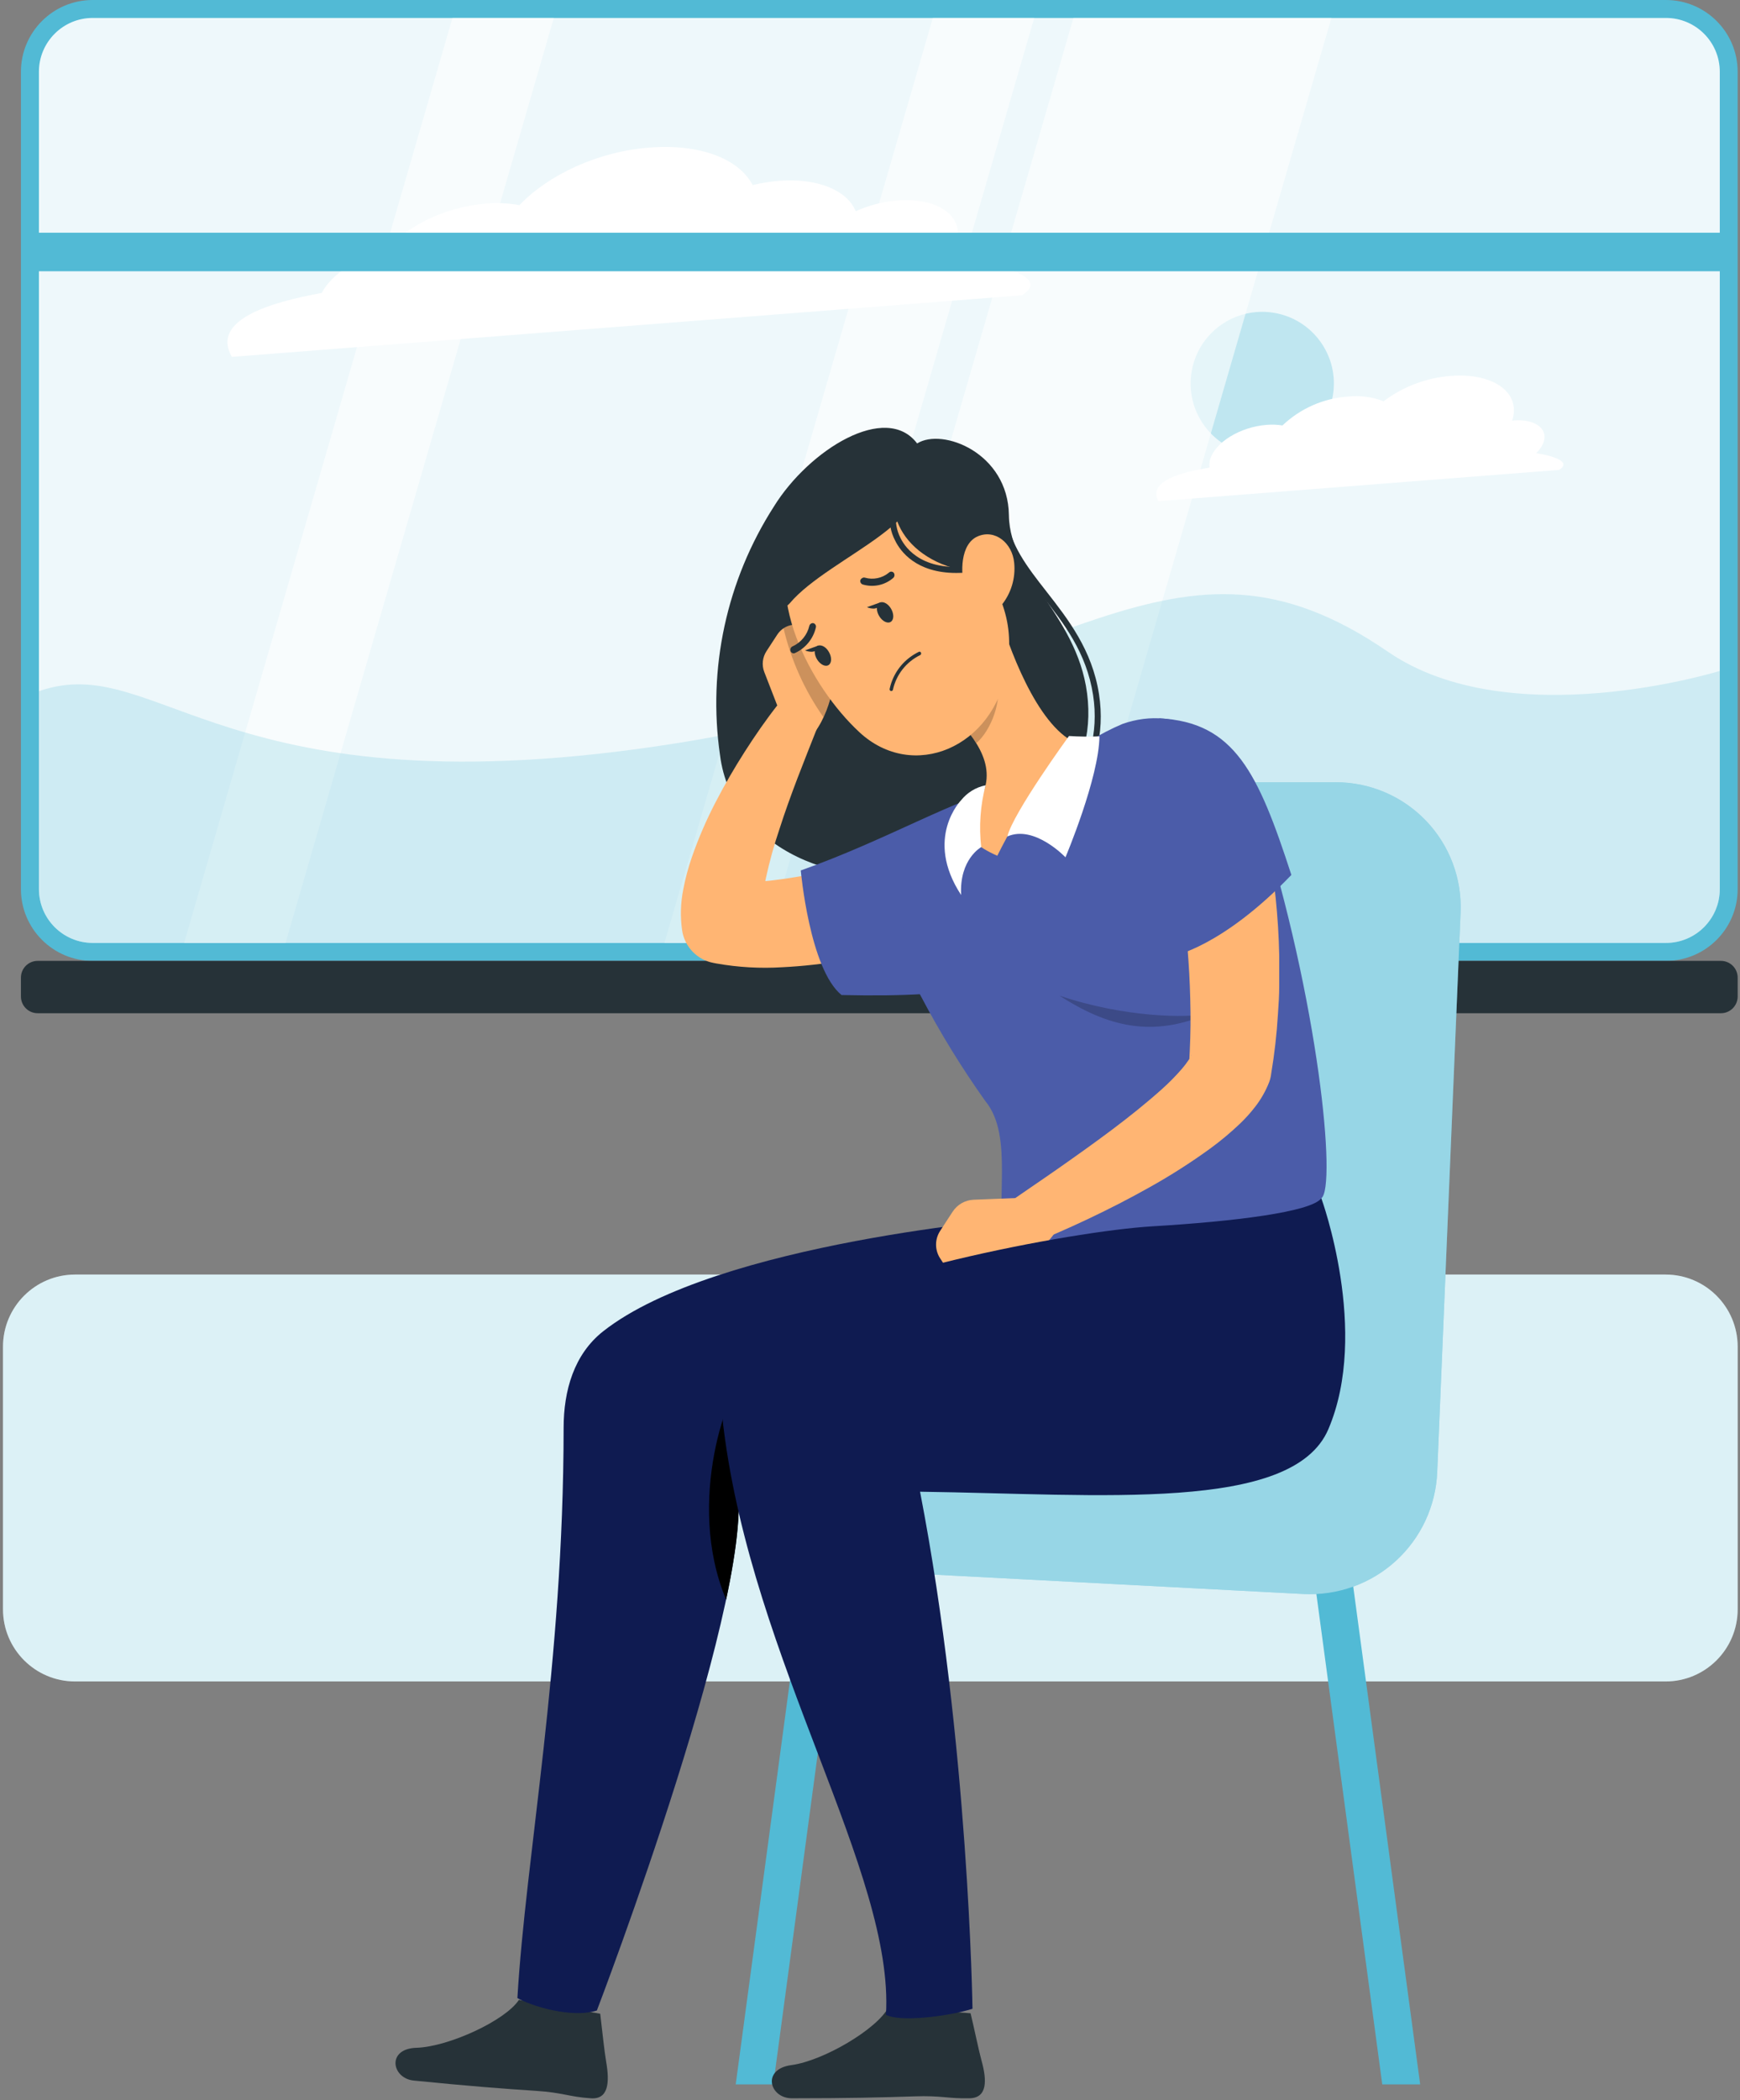 <svg width="291" height="351" viewBox="0 0 291 351" fill="none" xmlns="http://www.w3.org/2000/svg">
<rect x="0" y="0" width="291" height="351" fill="#808080" stroke="none"/>
<g clip-path="url(#clip0_29_330)">
<path d="M278.61 0H15.5C8.873 0 3.5 5.373 3.5 12V148.58C3.5 155.207 8.873 160.58 15.5 160.58H278.61C285.237 160.58 290.61 155.207 290.61 148.58V12C290.61 5.373 285.237 0 278.61 0Z" fill="#52BAD5"/>
<path d="M287.81 160.578H6.3C4.754 160.578 3.5 161.832 3.5 163.378V166.528C3.5 168.075 4.754 169.328 6.3 169.328H287.81C289.356 169.328 290.61 168.075 290.61 166.528V163.378C290.61 161.832 289.356 160.578 287.81 160.578Z" fill="#263238"/>
<path d="M287.619 148.58V12C287.619 7.029 283.59 3 278.619 3H15.509C10.539 3 6.509 7.029 6.509 12V148.58C6.509 153.551 10.539 157.58 15.509 157.58H278.619C283.59 157.58 287.619 153.551 287.619 148.58Z" fill="white"/>
<path opacity="0.1" d="M287.619 148.58V12C287.619 7.029 283.59 3 278.619 3H15.509C10.539 3 6.509 7.029 6.509 12V148.58C6.509 153.551 10.539 157.58 15.509 157.58H278.619C283.59 157.58 287.619 153.551 287.619 148.58Z" fill="#52BAD5"/>
<path d="M53.801 48.96C55.441 45.82 59.701 43.07 64.541 41.96C67.841 37.84 74.451 34.56 81.321 34.02C83.177 33.863 85.047 33.95 86.881 34.28C91.621 29.28 100.011 25.28 108.691 24.66C117.191 24 123.631 26.6 125.871 30.93C127.313 30.579 128.781 30.342 130.261 30.22C136.801 29.71 141.701 31.84 143.111 35.3C145.323 34.302 147.691 33.693 150.111 33.5C156.751 32.99 161.181 36.05 159.991 40.34C159.673 41.392 159.134 42.364 158.411 43.19C167.911 44.06 175.631 46.43 170.881 49.35L38.771 59.64C35.221 53.45 45.221 50.52 53.801 48.96Z" fill="white"/>
<path opacity="0.3" d="M222.925 66.014C223.986 59.483 219.551 53.329 213.02 52.269C206.489 51.209 200.335 55.644 199.275 62.175C198.215 68.706 202.65 74.859 209.181 75.92C215.712 76.98 221.865 72.545 222.925 66.014Z" fill="#52BAD5"/>
<path d="M202.281 78.141C202.222 77.699 202.253 77.251 202.371 76.821C203.171 73.951 207.371 71.341 211.851 71.001C212.728 70.926 213.612 70.96 214.481 71.101C217.471 68.256 221.363 66.547 225.481 66.271C227.486 66.058 229.512 66.329 231.391 67.061C234.655 64.602 238.556 63.131 242.631 62.821C249.631 62.281 254.231 65.491 252.981 69.991C252.981 70.081 252.921 70.171 252.891 70.261C252.861 70.351 253.101 70.261 253.211 70.261C256.581 69.991 258.831 71.551 258.211 73.721C257.966 74.495 257.513 75.187 256.901 75.721C260.441 76.301 262.711 77.321 260.741 78.531L193.741 83.751C191.861 80.351 197.781 78.891 202.281 78.141Z" fill="white"/>
<path opacity="0.6" d="M177.781 157.58H134.641L179.521 3H222.661L177.781 157.58Z" fill="white"/>
<path opacity="0.6" d="M128.081 157.58H111.131L156.011 3H172.961L128.081 157.58Z" fill="white"/>
<path opacity="0.6" d="M47.751 157.58H30.801L75.671 3H92.621L47.751 157.58Z" fill="white"/>
<path d="M289.119 45.331V38.891H5.009V45.331H289.119Z" fill="#52BAD5"/>
<path opacity="0.2" d="M287.62 112.121V148.581C287.62 150.968 286.672 153.257 284.984 154.945C283.296 156.632 281.007 157.581 278.62 157.581H15.5C13.113 157.581 10.824 156.632 9.136 154.945C7.448 153.257 6.5 150.968 6.5 148.581V115.511C26.62 108.511 37.08 136.341 113.5 124.151C178.28 113.811 196.07 84.151 232.11 108.911C252.62 123.001 287.62 112.121 287.62 112.121Z" fill="#52BAD5"/>
<path d="M278.55 213H12.56C5.899 213 0.5 218.399 0.5 225.06V268.94C0.5 275.601 5.899 281 12.56 281H278.55C285.211 281 290.61 275.601 290.61 268.94V225.06C290.61 218.399 285.211 213 278.55 213Z" fill="white"/>
<path opacity="0.2" d="M278.55 213H12.56C5.899 213 0.5 218.399 0.5 225.06V268.94C0.5 275.601 5.899 281 12.56 281H278.55C285.211 281 290.61 275.601 290.61 268.94V225.06C290.61 218.399 285.211 213 278.55 213Z" fill="#52BAD5"/>
<path d="M237.511 348.341H231.171L219.281 259.891H225.611L237.511 348.341Z" fill="#52BAD5"/>
<path d="M123.041 348.339H129.331L142.121 253.219H135.831L123.041 348.339Z" fill="#52BAD5"/>
<path d="M133.471 259.947C135.293 261.348 137.497 262.164 139.791 262.287L218.001 266.387C220.809 266.532 223.617 266.119 226.264 265.173C228.911 264.227 231.345 262.765 233.424 260.873C235.503 258.981 237.186 256.695 238.377 254.149C239.568 251.602 240.242 248.845 240.361 246.037L244.271 152.477C244.389 149.664 243.936 146.857 242.941 144.223C241.945 141.59 240.428 139.185 238.479 137.154C236.53 135.122 234.191 133.505 231.602 132.401C229.012 131.296 226.226 130.727 223.411 130.727H198.561C194.611 130.724 190.814 132.257 187.972 135.002C185.13 137.747 183.466 141.488 183.331 145.437L180.331 232.537L138.401 239.887C136.249 240.271 134.254 241.272 132.658 242.768C131.063 244.264 129.936 246.19 129.414 248.314C128.893 250.437 128.998 252.667 129.718 254.732C130.438 256.796 131.742 258.608 133.471 259.947Z" fill="#52BAD5"/>
<path opacity="0.4" d="M133.471 259.947C135.293 261.348 137.497 262.164 139.791 262.287L218.001 266.387C220.809 266.532 223.617 266.119 226.264 265.173C228.911 264.227 231.345 262.765 233.424 260.873C235.503 258.981 237.186 256.695 238.377 254.149C239.568 251.602 240.242 248.845 240.361 246.037L244.271 152.477C244.389 149.664 243.936 146.857 242.941 144.223C241.945 141.59 240.428 139.185 238.479 137.154C236.53 135.122 234.191 133.505 231.602 132.401C229.012 131.296 226.226 130.727 223.411 130.727H198.561C194.611 130.724 190.814 132.257 187.972 135.002C185.13 137.747 183.466 141.488 183.331 145.437L180.331 232.537L138.401 239.887C136.249 240.271 134.254 241.272 132.658 242.768C131.063 244.264 129.936 246.19 129.414 248.314C128.893 250.437 128.998 252.667 129.718 254.732C130.438 256.796 131.742 258.608 133.471 259.947Z" fill="white"/>
<path d="M129.421 84.659C121.515 96.977 118.32 111.734 120.421 126.219C122.421 141.969 140.731 149.349 156.501 145.219C172.271 141.089 183.061 131.159 181.941 117.159C180.821 103.159 168.861 96.549 168.731 86.109C168.601 75.669 157.601 71.439 153.381 74.109C148.201 67.219 135.361 75.079 129.421 84.659Z" fill="#263238"/>
<path d="M159.971 146.479C159.839 146.501 159.703 146.468 159.594 146.389C159.485 146.311 159.412 146.192 159.391 146.059C159.37 145.927 159.402 145.791 159.481 145.682C159.56 145.574 159.679 145.501 159.811 145.479C176.161 139.869 184.751 128.909 182.811 116.169C181.711 109.039 177.911 104.169 174.241 99.489C170.921 95.249 167.791 91.249 167.351 86.139C167.343 86.007 167.386 85.877 167.472 85.776C167.558 85.676 167.679 85.612 167.811 85.599C167.877 85.594 167.943 85.601 168.006 85.622C168.069 85.642 168.127 85.674 168.177 85.717C168.227 85.76 168.268 85.812 168.298 85.871C168.328 85.93 168.346 85.994 168.351 86.059C168.761 90.869 171.801 94.759 175.021 98.869C178.601 103.449 182.661 108.629 183.801 116.019C185.861 129.279 177.021 140.649 160.171 146.429L159.971 146.479Z" fill="#263238"/>
<path d="M160.312 155.649C158.612 156.249 157.112 156.729 155.512 157.199C153.912 157.669 152.342 158.089 150.752 158.509C147.552 159.299 144.322 160.019 141.022 160.509C137.661 161.093 134.268 161.471 130.862 161.639C127.156 161.87 123.437 161.659 119.782 161.009L119.322 160.919C117.983 160.669 116.757 160.006 115.816 159.023C114.874 158.04 114.264 156.786 114.072 155.439C113.754 153.174 113.822 150.871 114.272 148.629C114.619 146.81 115.097 145.019 115.702 143.269C116.807 140.089 118.144 136.994 119.702 134.009C121.212 131.099 122.832 128.309 124.562 125.609C126.292 122.909 128.092 120.299 130.122 117.719C130.692 117.004 131.499 116.517 132.397 116.345C133.295 116.174 134.225 116.329 135.018 116.783C135.811 117.237 136.416 117.96 136.723 118.821C137.03 119.683 137.019 120.625 136.692 121.479V121.589C135.602 124.369 134.442 127.239 133.372 130.049C132.302 132.859 131.272 135.699 130.372 138.509C129.46 141.204 128.698 143.949 128.092 146.729C127.823 147.958 127.643 149.204 127.552 150.459C127.471 151.282 127.522 152.112 127.702 152.919L121.982 147.349C124.565 147.503 127.157 147.406 129.722 147.059C132.502 146.719 135.362 146.199 138.242 145.589C141.122 144.979 144.012 144.279 146.902 143.499L151.242 142.309L155.452 141.089L155.672 141.019C157.6 140.424 159.685 140.613 161.474 141.547C163.263 142.48 164.611 144.081 165.226 146.003C165.841 147.925 165.673 150.012 164.759 151.81C163.844 153.609 162.257 154.974 160.342 155.609L160.312 155.649Z" fill="#FFB573"/>
<path d="M129.99 106.059L128.19 108.819C127.855 109.329 127.646 109.912 127.582 110.519C127.518 111.126 127.599 111.74 127.82 112.309L129.92 117.719C130.333 118.783 130.995 119.733 131.851 120.488C132.708 121.244 133.733 121.782 134.84 122.059L136.23 122.409C139.54 118.039 139.9 110.879 139.9 110.879L140.23 108.879C140.312 108.465 140.311 108.039 140.226 107.625C140.142 107.211 139.975 106.819 139.737 106.47C139.498 106.122 139.193 105.825 138.838 105.596C138.483 105.368 138.086 105.212 137.67 105.139L133.67 104.429C132.965 104.317 132.242 104.411 131.589 104.7C130.936 104.989 130.381 105.461 129.99 106.059Z" fill="#FFB573"/>
<path opacity="0.2" d="M137.661 105.109L133.661 104.399C132.743 104.248 131.802 104.463 131.041 104.999C132.299 110.341 134.57 115.392 137.731 119.879C138.961 117.023 139.698 113.98 139.911 110.879L140.241 108.879C140.326 108.461 140.327 108.031 140.242 107.613C140.158 107.195 139.99 106.799 139.749 106.447C139.509 106.096 139.2 105.796 138.841 105.566C138.482 105.336 138.081 105.181 137.661 105.109Z" fill="black"/>
<path d="M69.201 347.699C78.521 348.629 84.391 349.079 89.651 349.419C94.151 349.709 95.171 350.419 98.781 350.659C101.781 350.899 101.971 347.999 101.381 344.589C101.081 342.879 100.711 339.289 100.381 336.529L86.781 334.219C84.491 337.699 75.011 342.039 69.691 342.219C64.611 342.339 65.481 347.329 69.201 347.699Z" fill="#263238"/>
<path d="M100.891 222.47C119.891 207.54 170.971 203.55 170.971 203.55L191.341 200.25C191.341 200.25 202.401 222.55 195.401 238.88C189.401 252.8 153.191 248.48 123.041 246.88C127.561 263.58 99.821 335.99 99.821 335.99C95.501 337.35 88.721 335.18 86.531 333.91C87.921 310.16 94.241 278.18 94.261 238.64C94.261 232.39 95.991 226.32 100.891 222.47Z" fill="#0F1B51"/>
<path d="M131.8 247.37L124.8 229.66C121.93 231.35 114.53 250.86 121.44 267.34C123.33 258.41 124.17 250.95 123.06 246.85C125.92 247.01 128.85 247.22 131.8 247.37Z" fill="black"/>
<path d="M168.472 131.527C175.232 157.017 183.472 167.247 140.742 166.287C135.392 161.947 133.922 145.467 133.922 145.467C148.232 140.417 160.112 133.287 168.472 131.527Z" fill="#4B5CA9"/>
<path d="M154.002 166.459C157.203 172.552 160.811 178.422 164.802 184.029C169.662 189.919 166.192 201.409 168.162 208.339C179.722 211.699 219.002 206.389 220.982 200.249C223.532 198.419 220.632 167.509 210.532 135.749C206.422 122.809 196.982 117.749 187.762 120.969C185.81 121.789 183.931 122.769 182.142 123.899C174.722 128.019 168.672 131.459 162.632 136.009C160.632 137.519 158.632 139.149 156.632 140.739C149.742 146.509 149.562 158.739 154.002 166.459Z" fill="#4B5CA9"/>
<path opacity="0.2" d="M177.18 166.391C188.06 170.061 198.62 170.171 202.07 169.391C192.68 173.481 185.21 171.561 177.18 166.391Z" fill="black"/>
<path d="M167.13 102.77C169.33 110.1 174.39 122.9 181.07 124.56C181.07 124.56 174.57 127.36 166.79 143.01C159.87 140.01 161.55 136.67 161.55 136.67C167.64 130.58 164.62 125.26 160.74 120.91L167.13 102.77Z" fill="#FFB573"/>
<path d="M168.471 139.79C172.991 137.79 178.191 143.27 178.191 143.27C178.191 143.27 183.801 130 183.871 123.06C182.174 123.129 180.475 123.109 178.781 123C178.781 123 169.401 135.88 168.471 139.79Z" fill="white"/>
<path d="M164.1 141.568C164.1 141.568 160.42 143.568 160.74 149.568C154.5 140.068 160.74 133.728 160.74 133.728C161.768 132.443 163.216 131.562 164.83 131.238C163.951 134.607 163.703 138.109 164.1 141.568Z" fill="white"/>
<path opacity="0.2" d="M164.561 110.219L160.771 120.949C161.699 121.956 162.535 123.044 163.271 124.199C165.731 122.129 167.801 116.779 166.561 113.679C166.106 112.416 165.429 111.244 164.561 110.219Z" fill="black"/>
<path d="M160.921 88.12C167.021 98.61 169.821 102.91 168.421 111.7C166.301 124.91 152.671 130.7 143.701 122.34C135.621 114.85 126.991 98.95 133.701 87.92C140.341 77.06 154.811 77.62 160.921 88.12Z" fill="#FFB573"/>
<path d="M151.411 77.818C159.251 86.318 138.711 92.918 132.081 100.818C131.802 101.146 131.43 101.381 131.014 101.493C130.599 101.605 130.159 101.588 129.753 101.446C129.347 101.303 128.994 101.04 128.74 100.692C128.486 100.345 128.344 99.929 128.331 99.498C127.991 89.028 137.561 76.128 151.411 77.818Z" fill="#263238"/>
<path d="M150.951 78.798C146.561 85.878 152.101 95.198 164.831 95.798C168.311 82.698 157.261 74.968 150.951 78.798Z" fill="#263238"/>
<path d="M159.92 95.75C153.19 95.75 150.58 92.12 149.72 90.37C148.923 88.87 148.625 87.155 148.867 85.474C149.11 83.793 149.881 82.233 151.07 81.02L151.76 81.75C150.747 82.827 150.092 84.192 149.886 85.657C149.68 87.122 149.933 88.614 150.61 89.93C151.51 91.75 154.54 95.84 163.22 94.48L163.38 95.48C162.235 95.66 161.078 95.75 159.92 95.75Z" fill="#263238"/>
<path d="M148.96 101.628C149.51 102.488 149.54 103.498 149.02 103.888C148.5 104.278 147.63 103.888 147.08 103.028C146.53 102.168 146.5 101.158 147.02 100.778C147.54 100.398 148.41 100.768 148.96 101.628Z" fill="#263238"/>
<path d="M138.562 108.851C139.112 109.711 139.142 110.72 138.622 111.11C138.102 111.5 137.232 111.11 136.682 110.25C136.132 109.39 136.102 108.38 136.622 108C137.142 107.62 138.052 107.991 138.562 108.851Z" fill="#263238"/>
<path d="M136.921 107.867L134.631 108.697C134.631 108.697 136.641 109.577 136.921 107.867Z" fill="#263238"/>
<path d="M152.221 109.807C152.674 109.475 153.156 109.184 153.661 108.937C153.695 108.919 153.732 108.909 153.77 108.907C153.808 108.905 153.846 108.911 153.881 108.925C153.916 108.94 153.948 108.961 153.974 108.989C154 109.017 154.019 109.051 154.031 109.087C154.062 109.16 154.064 109.242 154.036 109.317C154.008 109.391 153.952 109.452 153.881 109.487C152.739 110.043 151.738 110.85 150.952 111.847C150.166 112.845 149.615 114.007 149.341 115.247C149.335 115.284 149.322 115.319 149.302 115.351C149.283 115.382 149.257 115.41 149.227 115.432C149.197 115.454 149.163 115.469 149.127 115.478C149.09 115.486 149.053 115.488 149.016 115.482C148.979 115.476 148.944 115.463 148.912 115.443C148.88 115.424 148.853 115.398 148.831 115.368C148.809 115.338 148.794 115.304 148.785 115.267C148.776 115.231 148.775 115.194 148.781 115.157C149.229 113.01 150.454 111.105 152.221 109.807Z" fill="#263238"/>
<path d="M169.611 94.031C169.742 95.301 169.62 96.586 169.253 97.809C168.886 99.033 168.28 100.172 167.471 101.161C165.331 103.671 162.391 101.881 161.421 98.631C160.551 95.711 160.611 90.881 163.521 89.631C166.431 88.381 169.301 90.771 169.611 94.031Z" fill="#FFB573"/>
<path d="M144.2 96.609C144.265 96.563 144.339 96.533 144.417 96.521C144.495 96.509 144.575 96.515 144.65 96.539C145.334 96.735 146.056 96.761 146.752 96.617C147.449 96.472 148.1 96.161 148.65 95.709C148.702 95.653 148.764 95.608 148.834 95.578C148.904 95.547 148.979 95.531 149.055 95.531C149.131 95.531 149.207 95.547 149.276 95.578C149.346 95.608 149.409 95.653 149.46 95.709C149.557 95.835 149.604 95.992 149.593 96.151C149.582 96.309 149.514 96.458 149.4 96.569C148.711 97.169 147.881 97.586 146.988 97.78C146.094 97.974 145.167 97.939 144.29 97.679C144.139 97.631 144.014 97.525 143.941 97.384C143.868 97.244 143.853 97.08 143.9 96.929C143.959 96.79 144.065 96.676 144.2 96.609Z" fill="#263238"/>
<path d="M135.631 104.22C135.694 104.179 135.765 104.152 135.839 104.14C135.913 104.128 135.989 104.131 136.061 104.15C136.21 104.198 136.333 104.303 136.404 104.442C136.475 104.58 136.489 104.742 136.441 104.89C136.221 105.823 135.789 106.692 135.179 107.431C134.568 108.17 133.796 108.758 132.921 109.15C132.849 109.176 132.773 109.187 132.696 109.182C132.62 109.176 132.545 109.155 132.477 109.119C132.409 109.084 132.35 109.034 132.302 108.974C132.255 108.914 132.22 108.844 132.201 108.77C132.156 108.616 132.171 108.451 132.244 108.308C132.316 108.165 132.441 108.055 132.591 108C133.279 107.68 133.885 107.207 134.363 106.618C134.842 106.029 135.179 105.339 135.351 104.6C135.369 104.521 135.404 104.446 135.452 104.381C135.5 104.316 135.561 104.261 135.631 104.22Z" fill="#263238"/>
<path d="M147.28 100.648L144.99 101.478C144.99 101.478 147.01 102.358 147.28 100.648Z" fill="#263238"/>
<path d="M157.26 205.657L159.32 202.497C159.703 201.91 160.22 201.422 160.828 201.074C161.437 200.726 162.12 200.528 162.82 200.497L169.45 200.237C170.757 200.184 172.057 200.445 173.242 200.999C174.427 201.552 175.462 202.381 176.26 203.417L177.26 204.717C174.19 210.187 166.84 213.837 166.84 213.837L164.84 215.107C164.441 215.38 163.991 215.57 163.518 215.667C163.044 215.765 162.556 215.767 162.081 215.674C161.607 215.581 161.155 215.394 160.754 215.125C160.352 214.856 160.007 214.51 159.74 214.107L157.18 210.217C156.753 209.53 156.533 208.734 156.548 207.925C156.562 207.116 156.809 206.329 157.26 205.657Z" fill="#FFB573"/>
<path d="M211.851 140.22C212.051 141.22 212.191 141.93 212.341 142.77C212.491 143.61 212.611 144.39 212.731 145.19C212.981 146.81 213.161 148.42 213.341 150.03C213.671 153.26 213.881 156.5 213.941 159.75C213.941 161.38 213.941 163.01 213.941 164.64C213.941 166.27 213.841 167.91 213.721 169.55C213.521 172.848 213.147 176.132 212.601 179.39L212.541 179.81C212.484 180.151 212.393 180.486 212.271 180.81C211.683 182.324 210.874 183.743 209.871 185.02C209.106 186.003 208.271 186.929 207.371 187.79C205.797 189.288 204.127 190.681 202.371 191.96C199.131 194.308 195.755 196.461 192.261 198.41C188.841 200.33 185.391 202.1 181.891 203.75C178.391 205.4 174.891 206.94 171.221 208.33C170.349 208.656 169.387 208.652 168.517 208.319C167.648 207.985 166.93 207.346 166.499 206.52C166.067 205.695 165.953 204.74 166.176 203.836C166.399 202.932 166.945 202.14 167.711 201.61H167.771C170.771 199.52 173.941 197.4 176.981 195.27C180.021 193.14 183.051 190.99 185.981 188.79C188.911 186.59 191.731 184.33 194.291 182.04C195.497 180.964 196.633 179.812 197.691 178.59C198.112 178.097 198.503 177.58 198.861 177.04C199.161 176.59 199.261 176.22 199.201 176.3L198.871 177.73C199.031 174.88 199.141 172.03 199.101 169.14C199.061 166.25 198.961 163.36 198.751 160.45C198.541 157.54 198.301 154.64 197.951 151.74C197.791 150.29 197.591 148.84 197.411 147.41L197.101 145.27L196.801 143.27L196.751 142.96C196.404 140.965 196.862 138.914 198.023 137.255C199.184 135.597 200.955 134.465 202.948 134.108C204.941 133.751 206.994 134.198 208.659 135.351C210.324 136.504 211.464 138.269 211.831 140.26L211.851 140.22Z" fill="#FFB573"/>
<path d="M193.9 120.047C206.49 120.667 210.45 129.227 215.97 146.217C204.34 158.327 196.12 159.777 196.12 159.777C196.12 159.777 186.3 130.547 193.9 120.047Z" fill="#4B5CA9"/>
<path d="M132.43 350.659C141.8 350.659 147.68 350.519 152.94 350.339C157.45 350.179 158.53 350.739 162.15 350.659C165.15 350.599 165.07 347.659 164.15 344.359C163.69 342.689 162.97 339.149 162.32 336.449L148.59 335.449C146.66 339.139 137.66 344.399 132.38 345.109C127.32 345.779 128.69 350.659 132.43 350.659Z" fill="#263238"/>
<path d="M127.631 222.47C139.891 213.22 179.111 205.75 192.731 204.94C206.351 204.13 219.281 202.55 220.981 200.25C220.981 200.25 229.141 222.55 222.141 238.88C216.141 252.8 184.061 249.7 153.871 249.29C162.021 291.35 162.641 335.7 162.641 335.7C158.321 337.05 150.361 337.94 148.171 336.7C149.571 312.95 125.891 277.88 121.011 238.65C120.594 235.609 120.987 232.512 122.149 229.671C123.311 226.83 125.202 224.346 127.631 222.47Z" fill="#0F1B51"/>
</g>
<defs>
<clipPath id="clip0_29_330">
<rect width="291" height="351" fill="white"/>
</clipPath>
</defs>
</svg>
